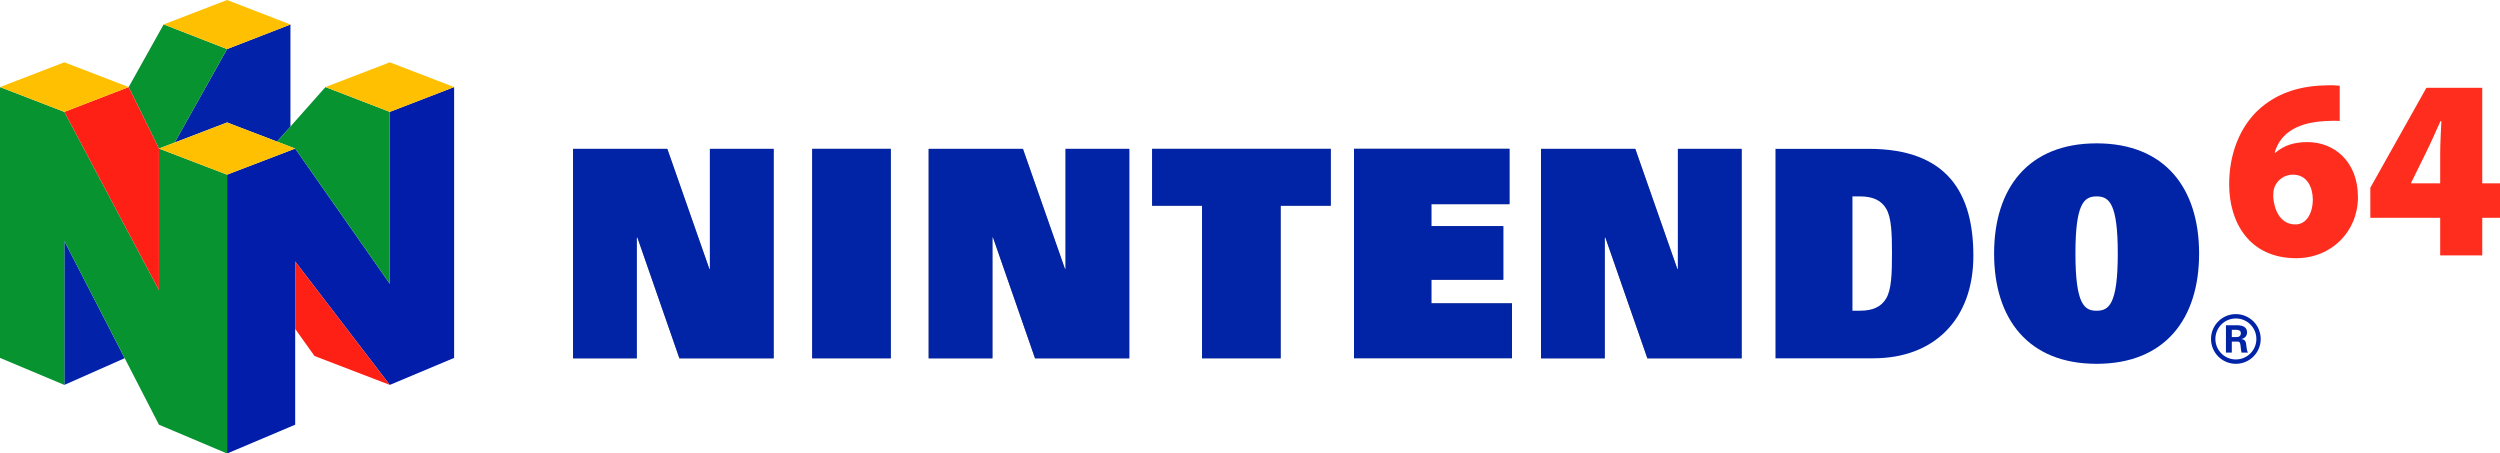 <?xml version="1.0" encoding="utf-8"?>
<!-- Generator: Adobe Illustrator 16.0.3, SVG Export Plug-In . SVG Version: 6.00 Build 0)  -->
<!DOCTYPE svg PUBLIC "-//W3C//DTD SVG 1.1//EN" "http://www.w3.org/Graphics/SVG/1.1/DTD/svg11.dtd">
<svg version="1.1" id="Layer_1" xmlns:svg="http://www.w3.org/2000/svg"
	 xmlns="http://www.w3.org/2000/svg" xmlns:xlink="http://www.w3.org/1999/xlink" x="0px" y="0px" width="566.929px"
	 height="102.84px" viewBox="0 0 566.929 102.84" enable-background="new 0 0 566.929 102.84" xml:space="preserve">
<g>
	<g>
		<g id="layer2">
			<polygon id="polygon3542" fill="#0222A9" points="51.491,11.127 39.613,32.324 51.491,27.772 62.829,32.113 65.865,28.707 
				65.865,5.553 			"/>
			<polygon id="polygon3558" fill="#011DA9" points="88.391,87.288 66.938,59.29 66.938,96.307 51.491,102.842 51.491,39.606 
				66.938,33.69 88.391,64.354 88.391,25.369 102.98,19.742 102.98,81.161 			"/>
			<polygon id="polygon3560" fill="#0222A9" points="14.589,87.288 28.277,81.227 14.589,54.653 			"/>
		</g>
		<g id="layer3">
			<polygon id="polygon3538" fill="#069330" points="29.178,19.742 36.044,33.689 39.613,32.324 51.491,11.127 37.117,5.535 			"/>
			<polygon id="polygon3540" fill="#069330" points="62.829,32.113 73.807,19.742 88.391,25.369 88.391,64.354 66.938,33.69 			"/>
			<polygon id="polygon3552" fill="#069330" points="14.589,25.369 0,19.742 0,81.161 14.589,87.288 14.589,54.653 36.044,96.307 
				51.491,102.842 51.491,39.606 36.044,33.689 36.044,65.792 			"/>
		</g>
		<g id="layer4">
			<polygon id="polygon3554" fill="#FE2015" points="36.044,33.689 36.044,65.792 14.589,25.369 29.178,19.742 			"/>
			<polygon id="polygon3556" fill="#FE2015" points="88.391,87.288 66.938,59.29 66.938,74.586 71.321,80.731 			"/>
		</g>
		<g id="layer5">
			<polygon id="polygon3544" fill="#FFC001" points="66.938,33.689 51.491,39.606 36.044,33.689 51.491,27.772 			"/>
			<polygon id="polygon3546" fill="#FFC001" points="73.802,19.742 88.391,14.129 102.98,19.742 88.391,25.369 			"/>
			<polygon id="polygon3548" fill="#FFC001" points="0,19.742 14.589,14.129 29.178,19.742 14.589,25.369 			"/>
			<polygon id="polygon3550" fill="#FFC001" points="65.865,5.553 51.491,0 37.117,5.535 51.491,11.127 			"/>
		</g>
	</g>
	<g>
		<g id="g3516">
			<polygon id="polygon3518" fill="#7B7692" points="154.07,81.252 175.447,81.252 175.447,33.752 160.984,33.752 160.984,60.989 
				160.859,60.989 151.323,33.752 129.948,33.752 129.948,81.252 144.403,81.252 144.403,53.834 144.533,53.834 			"/>
			<polygon id="polygon3520" fill="#7B7692" points="234.714,81.252 256.089,81.252 256.089,33.752 241.636,33.752 241.636,60.989 
				241.505,60.989 231.968,33.752 210.595,33.752 210.595,81.252 225.056,81.252 225.056,53.834 225.181,53.834 			"/>
			<polygon id="polygon3522" fill="#7B7692" points="373.578,81.252 394.957,81.252 394.957,33.752 380.498,33.752 380.498,60.989 
				380.369,60.989 370.833,33.752 349.457,33.752 349.457,81.252 363.914,81.252 363.914,53.834 364.041,53.834 			"/>
			<polygon id="polygon3524" fill="#7B7692" points="184.179,33.752 202.009,33.752 202.009,81.252 184.179,81.252 			"/>
			<polygon id="polygon3526" fill="#7B7692" points="272.591,46.655 261.261,46.655 261.261,33.752 301.784,33.752 301.784,46.655 
				290.416,46.655 290.416,81.252 272.591,81.252 			"/>
			<polygon id="polygon3536" fill="#7B7692" points="307.05,33.739 342.31,33.739 342.31,46.303 324.597,46.303 324.597,51.27 
				340.906,51.27 340.906,63.448 324.597,63.448 324.597,68.778 342.875,68.778 342.875,81.237 307.05,81.237 			"/>
		</g>
		<g id="layer6">
			<path id="path3528" fill="#0124A6" d="M402.63,33.752h21.123c18.016,0,23.75,10.197,23.75,24.276
				c0,14.342-8.848,23.225-22.684,23.225H402.63V33.752L402.63,33.752z M420.083,70.459h1.738c2.869,0,4.789-0.879,5.912-2.787
				c1.184-1.975,1.318-5.572,1.318-10.172c0-4.604-0.135-8.194-1.318-10.172c-1.123-1.91-3.043-2.789-5.912-2.789h-1.738V70.459
				L420.083,70.459z"/>
			<path id="path3530" fill="#0124A6" d="M475.451,32.506c15.521,0,23.244,10.193,23.244,24.995
				c0,14.805-7.725,25.002-23.244,25.002c-15.523,0-23.246-10.197-23.246-25.002C452.205,42.699,459.925,32.506,475.451,32.506
				L475.451,32.506z M475.451,70.465c2.738,0,4.801-1.346,4.801-12.965c0-11.357-1.939-12.961-4.801-12.961
				c-2.865,0-4.801,1.604-4.801,12.961C470.65,69.12,472.708,70.465,475.451,70.465L475.451,70.465z"/>
			<path id="path3562" fill="#0124A6" d="M507.025,71.231c-3.107,0-5.629,2.521-5.629,5.633c0,3.115,2.521,5.639,5.629,5.639
				c3.115,0,5.641-2.523,5.641-5.639C512.664,73.752,510.14,71.231,507.025,71.231L507.025,71.231z M507.025,81.514
				c-2.563,0-4.637-2.078-4.637-4.65c0-2.568,2.072-4.646,4.637-4.646c2.574,0,4.656,2.08,4.656,4.646
				C511.681,79.436,509.599,81.514,507.025,81.514L507.025,81.514z"/>
			<path id="path3564" fill="#0124A6" d="M506.109,79.961h-1.328v-6.199h2.635c1.068,0.018,2.154,0.357,2.154,1.615
				c0,0.803-0.52,1.342-1.287,1.504v0.014c1.021,0.119,1.021,0.74,1.135,1.602c0.059,0.391,0.105,1.123,0.359,1.465h-1.469
				c-0.111-0.549-0.174-1.107-0.232-1.662c-0.035-0.344-0.117-0.818-0.559-0.836h-1.408V79.961L506.109,79.961z M506.109,76.434
				h1.119c0.582-0.008,0.928-0.305,0.928-0.85c0-0.547-0.346-0.781-0.928-0.789h-1.119V76.434L506.109,76.434z"/>
			<polygon id="polygon3566" fill="#0124A6" points="154.07,81.252 175.447,81.252 175.447,33.752 160.984,33.752 160.984,60.989 
				160.859,60.989 151.323,33.752 129.948,33.752 129.948,81.252 144.403,81.252 144.403,53.834 144.533,53.834 			"/>
			<polygon id="polygon3568" fill="#0124A6" points="234.714,81.252 256.089,81.252 256.089,33.752 241.636,33.752 241.636,60.989 
				241.505,60.989 231.968,33.752 210.595,33.752 210.595,81.252 225.056,81.252 225.056,53.834 225.181,53.834 			"/>
			<polygon id="polygon3570" fill="#0124A6" points="373.578,81.252 394.957,81.252 394.957,33.752 380.498,33.752 380.498,60.989 
				380.369,60.989 370.833,33.752 349.457,33.752 349.457,81.252 363.914,81.252 363.914,53.834 364.041,53.834 			"/>
			<polygon id="polygon3572" fill="#0124A6" points="184.179,33.752 202.009,33.752 202.009,81.252 184.179,81.252 			"/>
			<polygon id="polygon3574" fill="#0124A6" points="272.591,46.655 261.261,46.655 261.261,33.752 301.784,33.752 301.784,46.655 
				290.416,46.655 290.416,81.252 272.591,81.252 			"/>
			<polygon id="polygon3576" fill="#0124A6" points="307.05,33.739 342.31,33.739 342.31,46.303 324.597,46.303 324.597,51.27 
				340.906,51.27 340.906,63.448 324.597,63.448 324.597,68.778 342.875,68.778 342.875,81.237 307.05,81.237 			"/>
		</g>
		<g id="layer7">
			<path id="path3532" fill="#FF2D1E" d="M530.583,27.436c-0.949-0.083-1.871-0.044-3.158,0.014
				c-7.521,0.348-10.563,3.553-11.594,7.174h0.182c1.873-1.637,4.188-2.401,7.289-2.401c5.965,0,11.414,4.338,11.414,12.476
				c0,7.788-5.986,13.852-14.02,13.852c-10.584,0-15.186-8.083-15.186-16.75c0-7.041,2.498-13.004,6.598-16.85
				c3.902-3.615,8.932-5.441,15.09-5.582c1.631-0.094,2.6,0,3.385,0.071V27.436L530.583,27.436z M520.562,50.892
				c2.439,0,3.918-2.491,3.918-5.673c-0.02-2.686-1.25-5.613-4.52-5.613c-1.998,0-3.555,1.266-4.143,2.795
				c-0.227,0.469-0.313,1.137-0.313,2.27c0.209,3.035,1.672,6.222,4.998,6.222H520.562L520.562,50.892z"/>
			<path id="path3534" fill="#FF2D1E" d="M553.365,57.911v-8.524h-15.846v-6.811l12.723-22.671h12.66v21.673h4.027v7.809h-4.027
				v8.524H553.365L553.365,57.911z M553.365,41.578v-6.531c0-2.414,0.145-4.922,0.268-7.565h-0.207
				c-1.178,2.565-2.203,5.007-3.543,7.657l-3.113,6.326l-0.035,0.115L553.365,41.578L553.365,41.578z"/>
		</g>
	</g>
</g>
</svg>
